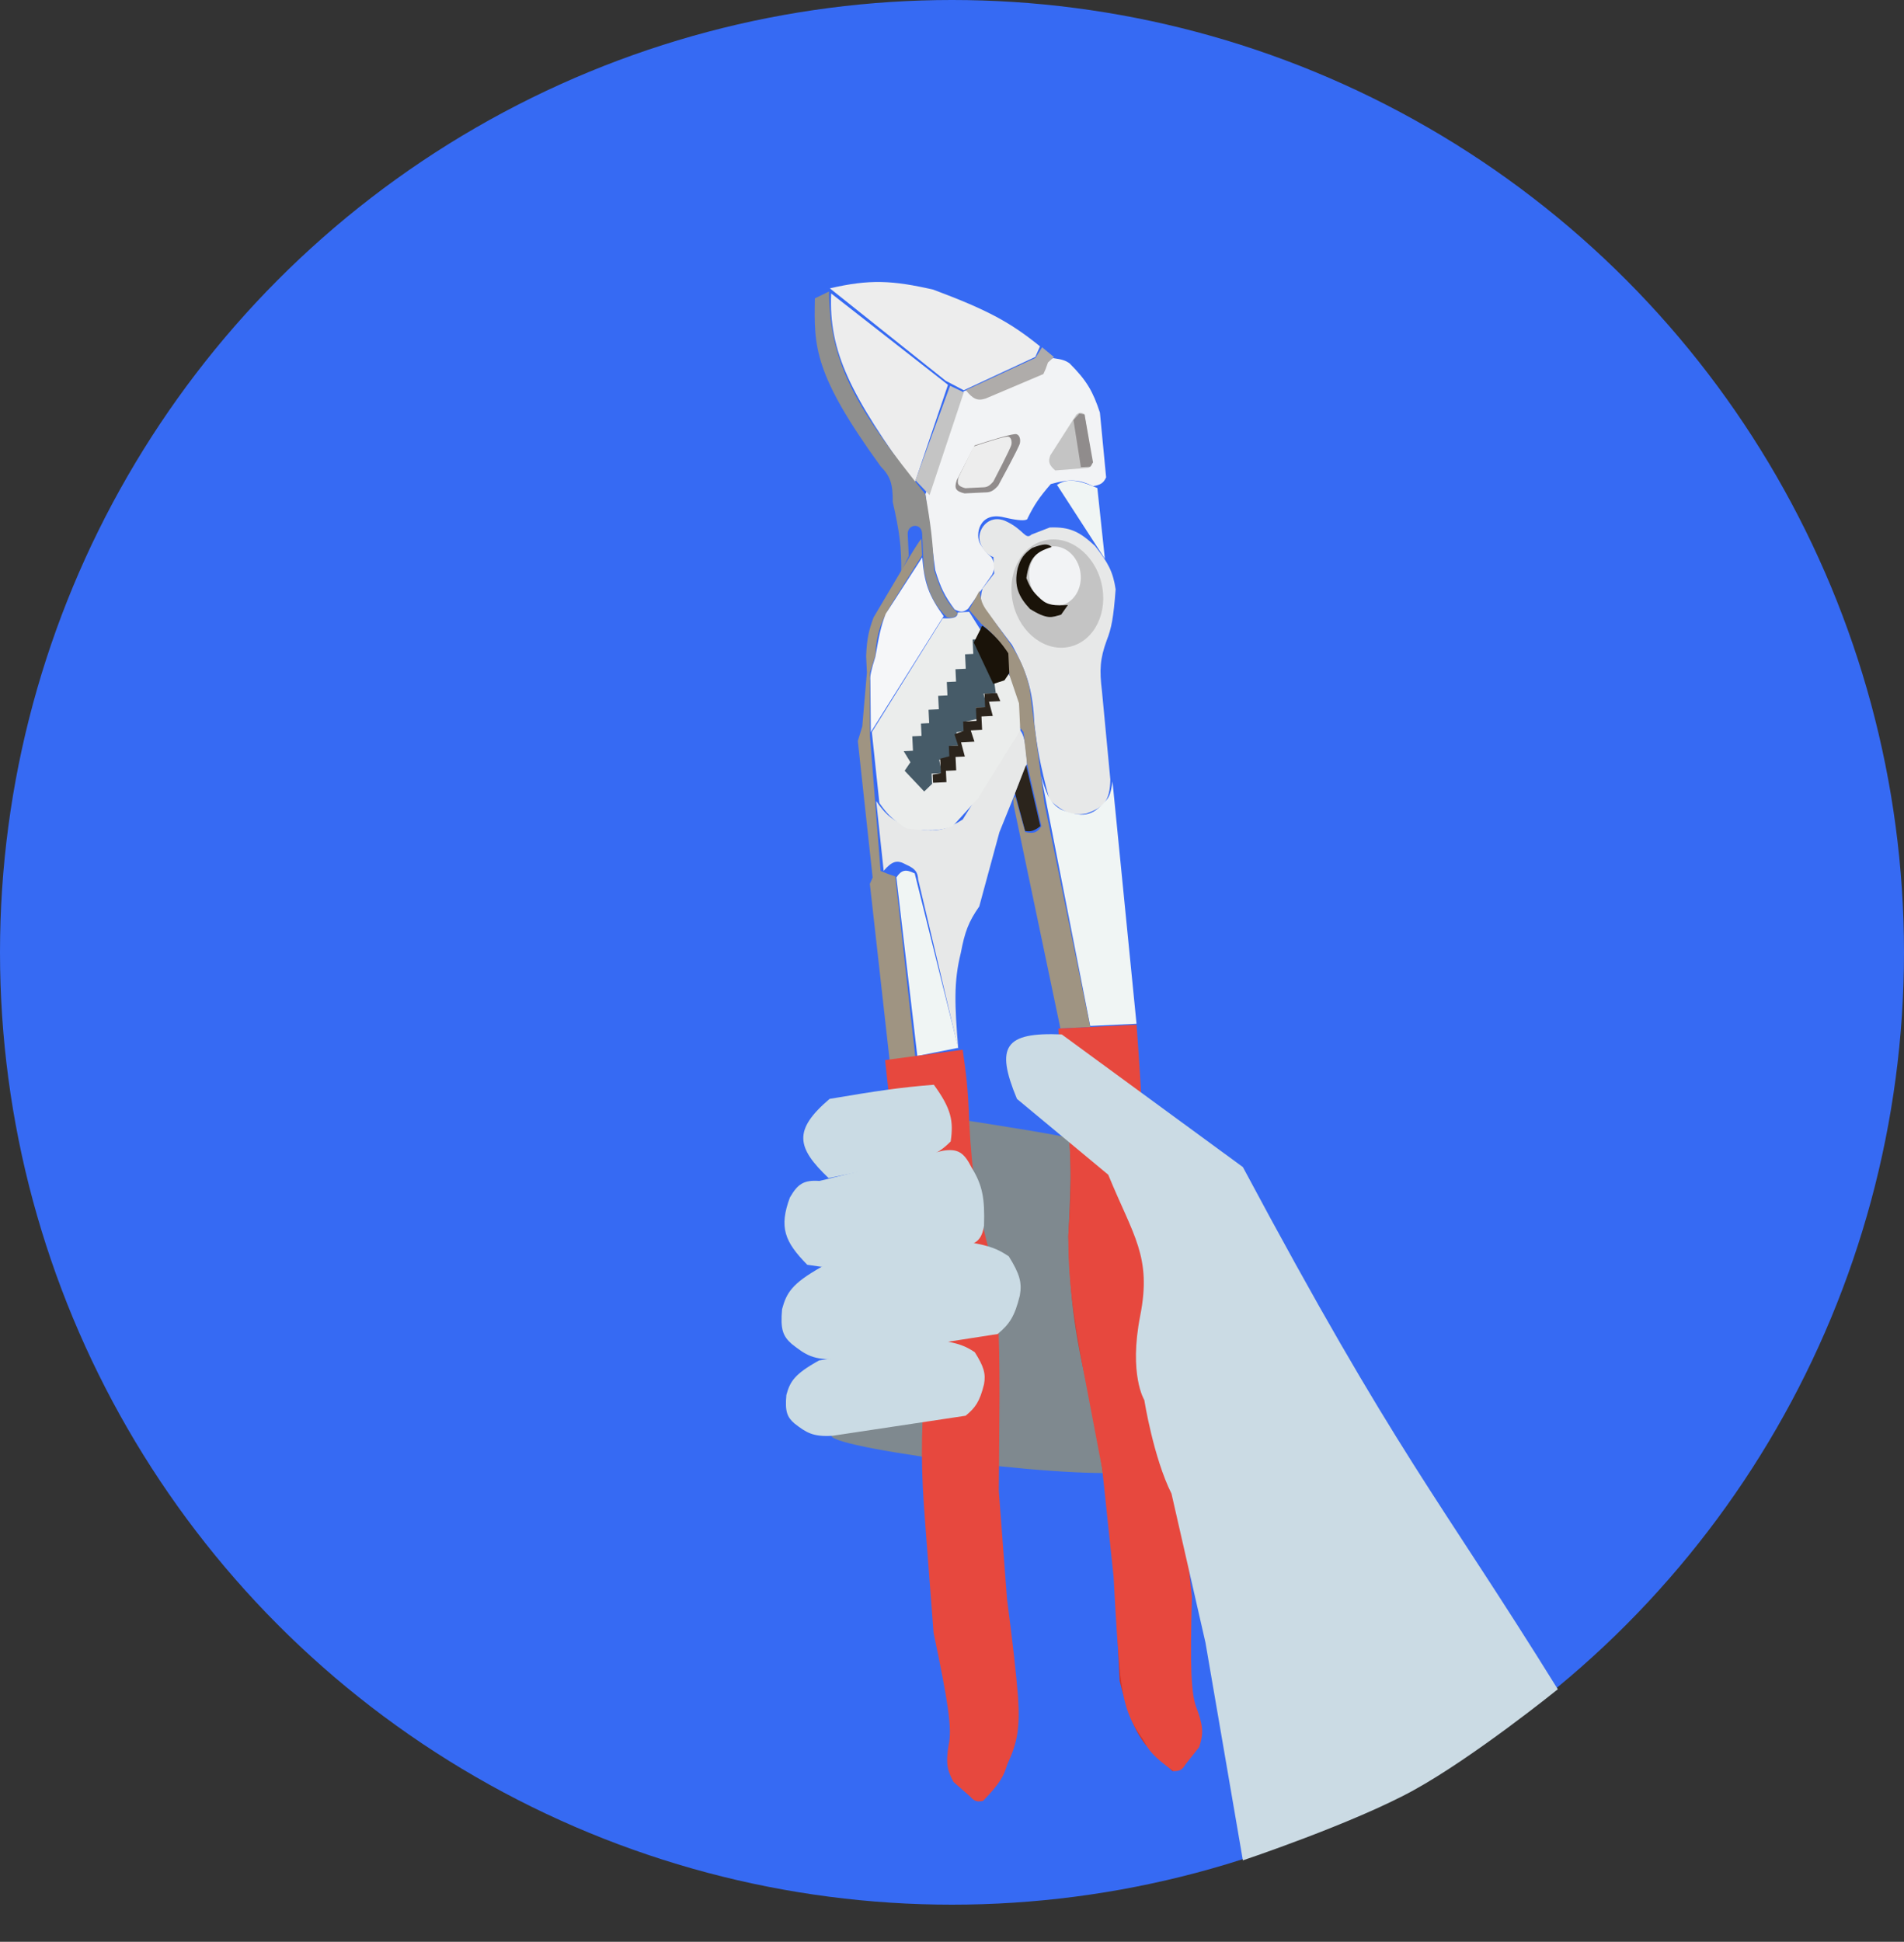 <?xml version="1.0" encoding="UTF-8"?> <svg xmlns="http://www.w3.org/2000/svg" width="924" height="942" viewBox="0 0 924 942" fill="none"><rect x="0" y="0" width="924" height="942" fill="#333333" stroke="none"/><circle cx="462" cy="462" r="462" fill="#366AF3"></circle><path d="M520.704 552.694C520.795 551.639 482.92 545.696 462.146 542.495C462.146 542.495 403.664 689.975 403.477 696.492C403.29 703.008 535.712 720.089 552.934 712.83L545.169 686.673L520.704 552.694Z" fill="#7F898F"></path><path d="M452.821 140.479C433.125 136.012 422.131 135.374 402.734 139.885L458.954 184.736L467.684 189.322L502.447 173.133L504.704 168.018C490.612 156.643 479.857 150.559 452.821 140.479Z" fill="#EDEDED"></path><path d="M443.829 234.52C412.663 191.537 402.122 170.594 403.354 142.358L460.049 186.686L443.829 234.52Z" fill="#EDEDED"></path><path d="M519.12 176.336C517.169 174.881 515.361 174.319 510.985 173.723L467.708 189.821L449.087 239.773L453.861 276.587C456.375 284.852 458.361 289.057 463.288 295.656C466.06 297.048 467.497 297.11 469.78 295.343L481.497 278.761C483.005 275.278 482.911 273.431 481.089 270.271C481.089 270.271 478.496 268.394 475.782 264.019C473.069 259.644 475.014 248.037 487.168 250.957C499.322 253.876 498.703 251.403 498.703 251.403C501.849 245.044 504.23 241.412 509.92 234.845C519.619 232.101 523.914 232.722 530.493 235.858C534.097 235.216 535.561 234.338 536.793 231.55L533.781 200.159C530.423 190.003 527.481 184.695 519.12 176.336Z" fill="#F2F3F5"></path><path d="M395.457 144.74L402.305 141.408C402.666 177.547 416.636 199.558 449.085 239.774C451.689 254.427 452.659 262.501 453.36 276.611C456.782 287.403 459.314 292.094 464.881 297.581C463.599 299.615 462.412 300 459.459 299.344C452.998 292.974 450.724 287.859 448.366 276.851L447.501 258.872C447.237 253.378 440.269 254.214 440.509 259.208L441.013 269.696L437.378 277.379C437.47 265.108 436.488 257.659 433.248 243.539C433.314 234.931 432.148 231.058 427.413 226.299C394.789 181.292 394.999 168.141 395.457 144.74Z" fill="#8F8F8E"></path><path d="M511.46 173.2L505.726 168.47L502.47 173.633L468.683 189.274C472.21 193.583 474.331 194.67 478.388 193.312L506.351 181.455C507.159 179.758 507.663 178.564 508.584 175.841L511.46 173.2Z" fill="#AFACAA"></path><path d="M493.236 210.619C491.716 210.22 481.361 213.368 472.976 216.098L464.28 233.036C462.9 237.12 464.012 238.351 468.088 239.36L478.077 238.88C480.776 238.872 482.149 238.096 484.425 235.571C484.425 235.571 494.547 217.063 494.951 215.041C495.355 213.02 494.757 211.017 493.236 210.619Z" fill="#918C8C"></path><path d="M500.585 259.322C497.547 262.118 496.969 256.993 488.263 252.906C479.556 248.82 473.472 257.623 475.758 263.519C478.044 269.416 482.088 270.223 482.088 270.223L482.472 278.214L476.815 285.494C475.136 291.493 476.283 293.806 479.389 297.384L491.145 312.837C499.232 327.709 501.195 336.16 502.009 351.36C503.354 362.781 504.5 369.956 509.28 388.053C516.123 394.096 520.022 395.882 527.12 394.703C535.242 391.796 538.68 389.043 538.837 378.121L534.773 335.267C533.526 325.082 533.787 319.623 537.092 310.627C539.402 304.776 540.388 299.611 541.409 285.891C540.188 277.574 537.806 272.976 531.386 264.848C523.983 257.978 519.356 255.534 509.431 255.893L500.585 259.322Z" fill="#E7E8E8"></path><path d="M489.385 211.853C488.116 211.504 479.488 214.226 472.502 216.588L465.282 231.316C464.138 234.869 465.068 235.943 468.468 236.828L476.795 236.427C479.046 236.425 480.189 235.753 482.082 233.558C482.082 233.558 490.489 217.466 490.822 215.706C491.155 213.947 490.653 212.203 489.385 211.853Z" fill="#EDEDED"></path><path d="M467.732 190.321L461.072 187.137L444.256 232.998L451.109 240.177L467.732 190.321Z" fill="#C4C4C4"></path><path d="M522.319 201.211C523.671 200.048 524.513 199.844 526.314 201.019L529.916 223.872C530.179 225.67 529.707 226.309 528.063 226.965L512.105 228.233C509.038 225.51 508.532 223.912 509.747 220.837L522.319 201.211Z" fill="#C4C4C4"></path><path d="M524.543 226.633L520.941 203.78L523.793 200.639L526.314 201.018L530.44 224.347L529.037 226.417L524.543 226.633Z" fill="#908C8C"></path><ellipse cx="513.114" cy="287.954" rx="22" ry="26.5" transform="rotate(-13.718 513.114 287.954)" fill="#C4C4C4"></ellipse><path d="M536.194 271.125L532.538 236.761C521.778 232.194 517.84 232.296 512.941 235.201L536.194 271.125Z" fill="#F0F5F4"></path><path d="M467.189 397.586L494.613 353.718C497.146 356.411 497.77 360.895 498.427 370.554L485.005 403.737L475.224 439.749C469.966 447.218 468.179 452.259 466.293 462.204C462.725 476.452 463.32 487.781 465.031 508.818L454.974 466.252L445.561 426.659C445.341 423.252 444.464 421.554 439.707 419.432C435.305 416.934 432.932 417.766 428.84 422.457L425.209 388.593C429.85 395.226 433.174 398.475 442.862 401.76C453.493 404.101 458.733 402.873 467.189 397.586Z" fill="#E7E8E8"></path><path d="M445.174 512.276L465.007 508.319L443.919 423.734C439.465 421.52 437.506 422.014 435.001 425.665L445.174 512.276Z" fill="#F0F5F4"></path><path d="M423.93 299.551C435.032 280.89 444.749 264.013 447.123 261.393L447.507 269.384L433.558 291.58C426.962 302.142 425.384 307.91 424.818 318.03L422.206 326.165L422.197 357.201L427.342 422.53C430.043 423.681 431.604 424.255 434.478 425.19L444.199 512.824L431.786 514.923L422.136 428.787L423.491 425.718L416.3 359.487L418.461 352.375L420.708 326.237L420.324 318.246C420.718 309.558 421.672 305.689 423.93 299.551Z" fill="#9F9482"></path><path d="M429.85 297.765L447.555 270.383C448.515 282.711 450.709 289.012 457.938 298.917L422.601 355.179L422.398 330.16C422.154 327.875 422.716 325.276 424.842 318.529C426.514 308.656 427.528 303.608 429.85 297.765Z" fill="#F6F7F9"></path><path d="M464.858 297.082L470.352 296.818L485.537 321.117L490.392 328.392L494.416 339.211C495.456 345.396 495.485 348.62 495.137 354.194L474.7 387.214L462.339 400.823C455.745 403.224 450.656 403.315 439.865 401.904C432.734 397.316 430.221 394.559 426.755 389.52L423.1 355.156L457.487 299.94C462.812 300.136 464.699 299.658 464.858 297.082Z" fill="#EBEDEC"></path><path d="M477.493 309.99L475.682 303.569C483.278 308.65 486.93 312.569 489.772 325.918L486.776 326.062L486.944 329.558L482.497 330.773L483.261 336.243L477.268 336.531L479.078 342.952L473.585 343.216L474.848 348.662L468.903 349.949L469.119 354.444L464.149 355.183L465.46 361.628L460.965 361.844L461.205 366.838L455.784 368.601L457.095 375.045L452.101 375.285L452.341 380.279L448.514 383.968L439.02 373.912L441.824 369.773L438.563 364.423L443.058 364.207L442.722 357.215L447.216 356.999L446.928 351.006L450.924 350.814L450.611 344.321L455.605 344.081L455.293 337.588L459.788 337.372L459.476 330.88L463.97 330.663L463.682 324.67L468.676 324.43L468.34 317.438L472.336 317.246L471.999 310.254L477.493 309.99Z" fill="#465B68"></path><path d="M452.816 379.756L452.624 375.761L456.595 375.069L456.259 368.077L460.706 366.862L460.466 361.868L464.96 361.652L463.198 356.23L467.621 354.516L467.404 350.021L473.897 349.709L473.585 343.216L478.079 343L477.767 336.508L483.76 336.219L485.451 340.143L479.957 340.407L481.792 347.327L476.298 347.591L476.61 354.083L471.117 354.348L472.879 359.769L466.387 360.081L468.221 367.001L463.726 367.218L464.039 373.71L459.044 373.95L459.309 379.444L452.816 379.756Z" fill="#2B241C"></path><path d="M482.046 331.797L472.571 311.729L476.681 303.522C480.356 305.752 489.784 314.648 489.912 318.403C489.952 319.602 490.176 323.897 490.272 325.894L487.468 330.034L482.046 331.797Z" fill="#1A1309"></path><ellipse cx="511.964" cy="279.484" rx="12.5" ry="14.5" transform="rotate(-8.534 511.964 279.484)" fill="#F2F3F5"></ellipse><path d="M551.546 496.648L539.884 379.072C539.122 384.51 538.423 386.806 536.345 388.753C530.009 396.142 525.257 396.747 515.014 392.783C509.507 389.695 507.785 385.217 505.208 376.235L529.072 497.729L551.546 496.648Z" fill="#F0F5F4"></path><path d="M497.952 371.077L492.607 384.85L497.491 403.137C500.281 403.575 501.895 403.109 504.887 400.779L497.952 371.077Z" fill="#2B241C"></path><path d="M514.613 498.925L529.096 498.228L506.855 389.672L503.656 364.796L499.67 333.952C497.351 324.216 494.845 319.118 489.028 310.437L478.295 295.435C476.182 292.239 475.928 290.19 475.365 286.565L470.304 295.819L476.134 302.547C482.791 308.262 485.636 311.401 489.34 316.929L489.845 327.417L494.513 341.209L495.089 353.195L496.683 355.12L498.427 370.554L505.386 400.755C503.394 404.05 501.582 404.508 497.515 403.636L492.679 386.349L491.728 387.396L491.873 390.392L514.613 498.925Z" fill="#9F9482"></path><path d="M529.643 499.203L514.66 499.924C513.448 505.553 514.03 512.417 515.982 527.392C520.58 556.378 519.915 572.015 518.466 599.856C519.226 627.562 520.843 644.05 528.706 677.454C535.031 709.48 537.402 727.722 540.708 760.473L543.351 815.41C547.34 830.986 549.9 838.417 555.851 846.345L568.986 859.229C571.378 858.659 572.351 858.254 573.908 857.49L572.001 849.072C566.272 835.952 563.863 828.418 561.829 814.521C560.367 777.093 558.497 756.412 554.269 719.775C546.762 688.118 543.099 670.237 537.819 637.97C534.697 612.825 534.102 599 535.792 574.995C535.428 546.671 533.981 530.013 529.643 499.203Z" fill="#D93325"></path><path d="M551.57 497.147L529.596 498.204L513.614 498.973C514.136 510.96 514.331 517.468 516.794 533.86C520.165 559.996 520.35 574.301 518.443 599.357C518.423 620.794 520.583 636.369 526.204 667.062L534.907 712.697L540.426 764.992C541.702 789.341 542.424 799.274 543.731 812.888C545.489 827.547 547.91 834.324 554.733 843.896C557.416 849.134 559.802 852.285 569.486 859.204C572.189 859.22 573.603 858.895 575.334 855.92L581.942 847.593C583.759 841.959 584.275 838.477 581.077 829.613C577.841 822.33 577.552 808.444 578.435 774.677L572.892 721.882C570.189 695.893 567.694 681.059 560.611 653.894C557.062 629.883 555.931 617.731 554.9 597.603C555.48 560.692 554.646 538.571 551.57 497.147Z" fill="#E7483E"></path><path d="M429.526 514.28L451.332 511.364L467.191 509.243C468.836 521.129 469.815 527.566 470.343 544.133C471.731 570.449 474.125 584.553 480.511 608.857C484.389 629.941 485.068 645.65 485.064 676.853L484.718 723.309L488.703 775.743C491.831 799.924 492.909 809.825 494.074 823.452C494.983 838.188 493.821 845.29 488.833 855.934C487.137 861.57 485.357 865.098 477.077 873.648C474.421 874.15 472.972 874.085 470.733 871.47L462.734 864.468C459.933 859.254 458.799 855.921 460.348 846.627C462.221 838.88 460.006 825.169 453.058 792.112L449.007 739.182C446.988 713.131 446.772 698.091 448.849 670.094C448.017 645.836 446.943 633.679 444.333 613.695C437.119 577.49 433.957 555.581 429.526 514.28Z" fill="#E7483E"></path><path d="M499.818 295.4C508.425 300.763 510.442 299.482 514.969 298.176L518.248 293.513C511.756 293.825 508.532 293.744 505.096 290.641C500.994 286.965 499.782 284.669 498.099 280.466C499.461 270.933 502.339 267.808 510.387 265.358C508.542 263.663 506.569 263.649 500.898 265.814C496.749 268.748 495.306 270.966 493.863 275.664C491.891 284.457 494.523 289.699 499.818 295.4Z" fill="#1A1309"></path><path d="M603.163 566.174C678.165 706.522 697.927 725.949 756 819.5C756 819.5 715.241 852.423 686 868.5C656.76 884.577 603.163 902.5 603.163 902.5L585.009 796.886L568.517 724.594C559.736 707.049 555.319 679.176 555.319 679.176C555.319 679.176 547.702 666.929 553.35 638.223C558.997 609.518 550.005 599.594 537.821 569.889L493.523 533.106C482.929 507.624 487.529 500.671 515.26 501.822L603.163 566.174Z" fill="#CBDBE4"></path><path d="M402.582 533.099C425.347 529.252 437.051 527.493 453.19 526.241C461.697 537.92 462.812 543.829 461.363 553.75C456.55 558.612 452.975 560.349 445.9 562.652L402.091 571.506C386.537 556.671 384.811 548.281 402.582 533.099Z" fill="#CADBE4"></path><path d="M471.497 566.374C476.866 575.067 477.933 581.424 477.543 594.588C476.431 601.58 473.756 603.764 465.904 605.056L405.652 615.583L391.766 613.575C380.754 602.377 377.985 595.407 383.318 580.963C387.009 574.592 389.856 572.325 397.646 572.91L457.48 558.272C464.875 557.065 467.844 559.12 471.497 566.374Z" fill="#CADBE4"></path><path d="M494.919 628.49C496.038 622.209 494.866 618.049 489.565 609.489C484.015 605.761 480.162 604.386 471.294 602.797L398.71 614.578C384.237 622.727 381.686 627.19 379.542 635.096C378.62 644.975 379.99 648.23 384.19 651.969C390.907 657.244 394.813 660.012 406.429 659.235L484.115 647.179C489.795 642.467 492.389 638.792 494.919 628.49Z" fill="#CADBE4"></path><path d="M477.541 671.541C478.46 666.404 477.477 662.997 473.054 655.982C468.432 652.92 465.225 651.787 457.849 650.47L397.521 659.97C385.503 666.61 383.391 670.258 381.623 676.723C380.876 684.806 382.021 687.472 385.521 690.54C391.116 694.87 394.369 697.142 404.025 696.529L468.595 686.814C473.309 682.969 475.458 679.967 477.541 671.541Z" fill="#CADBE4"></path></svg> 